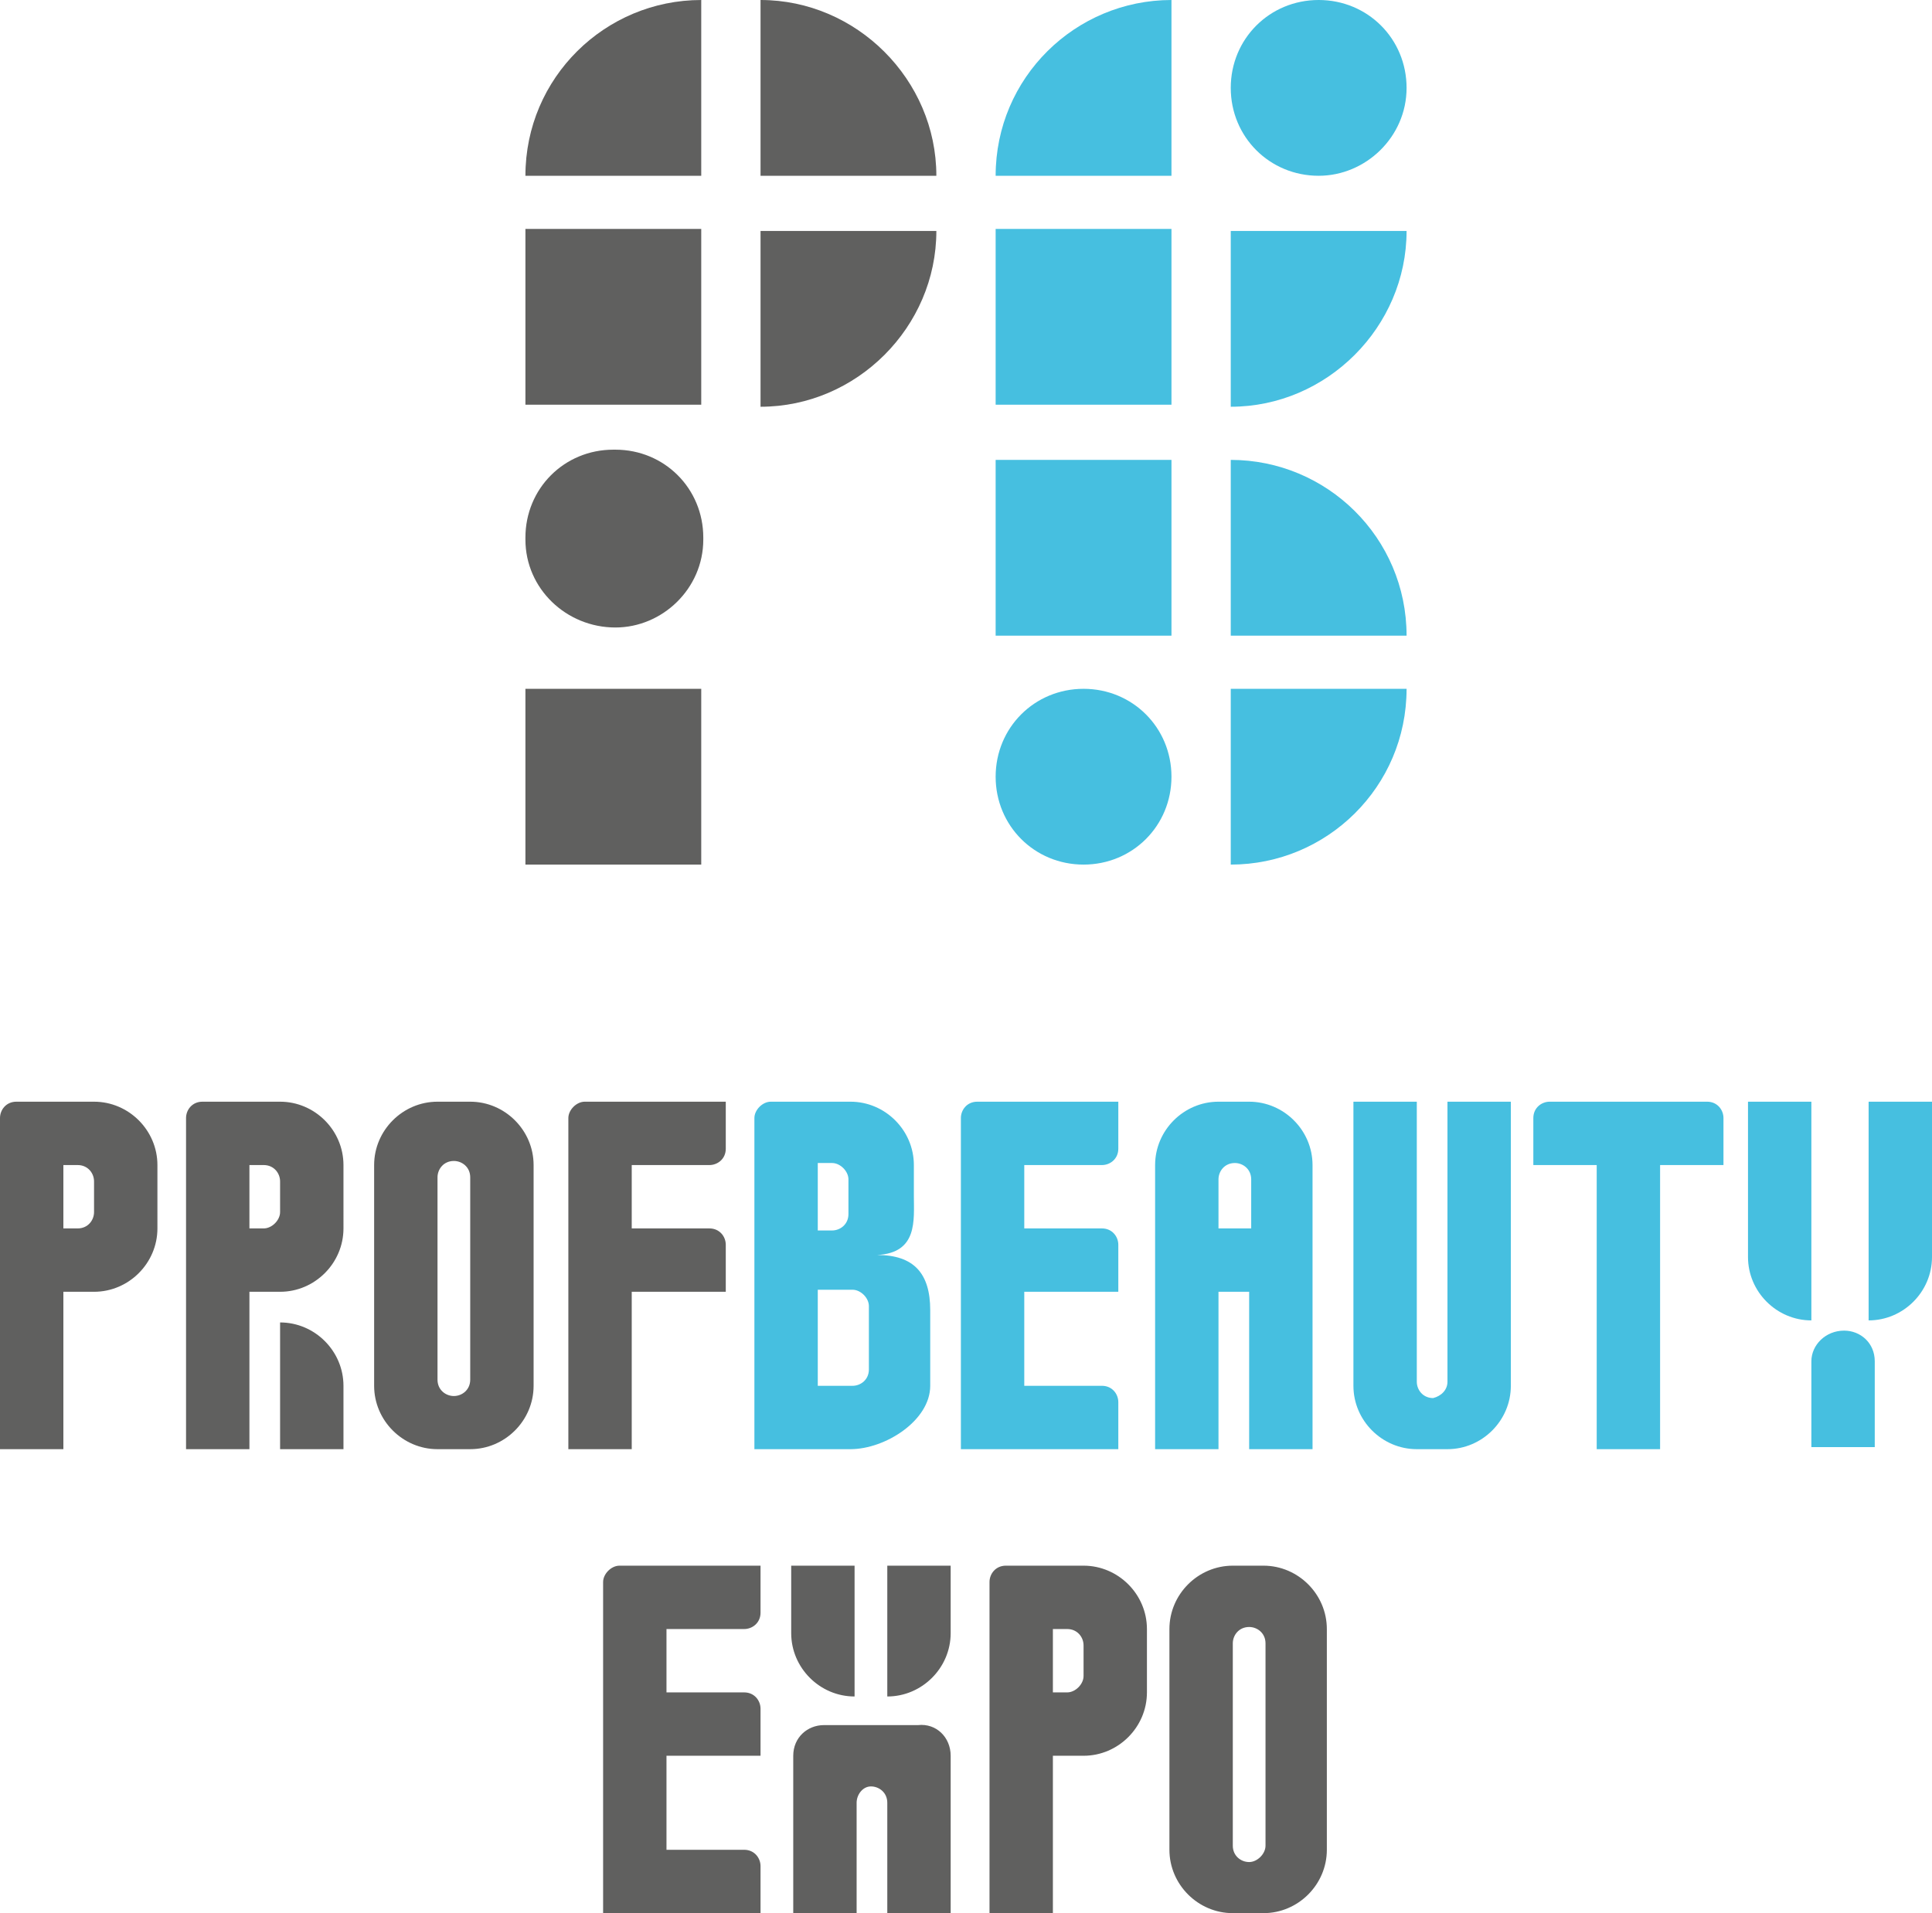<?xml version="1.0" encoding="UTF-8"?> <svg xmlns="http://www.w3.org/2000/svg" xmlns:xlink="http://www.w3.org/1999/xlink" version="1.1" id="Слой_1" x="0px" y="0px" viewBox="0 0 94.5 93.6" style="enable-background:new 0 0 94.5 93.6;" xml:space="preserve"> <style type="text/css"> .st0{fill:#60605F;} .st1{fill:#46BFE0;} </style> <g> <g> <path class="st0" d="M34.3,8.6h-8.6v0c0-4.8,3.9-8.6,8.6-8.6h0V8.6z"></path> <rect x="25.7" y="11.2" class="st0" width="8.6" height="8.6"></rect> <rect x="25.7" y="33.7" class="st0" width="8.6" height="8.6"></rect> <path class="st0" d="M30.1,30.7L30.1,30.7c-2.4,0-4.4-1.9-4.4-4.3v-0.1c0-2.4,1.9-4.3,4.3-4.3h0.1c2.4,0,4.3,1.9,4.3,4.3v0.1 C34.4,28.8,32.4,30.7,30.1,30.7z"></path> <path class="st0" d="M45.8,8.6h-8.6V0h0C41.9,0,45.8,3.9,45.8,8.6L45.8,8.6z"></path> <path class="st1" d="M57.3,8.6h-8.6v0c0-4.8,3.9-8.6,8.6-8.6h0V8.6z"></path> <rect x="48.7" y="11.2" class="st1" width="8.6" height="8.6"></rect> <path class="st1" d="M64.5,8.6L64.5,8.6c-2.4,0-4.3-1.9-4.3-4.3v0c0-2.4,1.9-4.3,4.3-4.3h0c2.4,0,4.3,1.9,4.3,4.3v0 C68.8,6.7,66.8,8.6,64.5,8.6z"></path> <path class="st0" d="M37.2,19.9L37.2,19.9l0-8.6h8.6v0C45.8,16,41.9,19.9,37.2,19.9z"></path> <path class="st1" d="M60.2,19.9L60.2,19.9l0-8.6h8.6v0C68.8,16,64.9,19.9,60.2,19.9z"></path> <rect x="48.7" y="22.5" class="st1" width="8.6" height="8.6"></rect> <path class="st1" d="M68.8,31.1h-8.6v-8.6h0C64.9,22.5,68.8,26.3,68.8,31.1L68.8,31.1z"></path> <path class="st1" d="M53,42.3L53,42.3c-2.4,0-4.3-1.9-4.3-4.3v0c0-2.4,1.9-4.3,4.3-4.3h0c2.4,0,4.3,1.9,4.3,4.3v0 C57.3,40.4,55.4,42.3,53,42.3z"></path> <path class="st1" d="M60.2,42.3L60.2,42.3l0-8.6h8.6v0C68.8,38.5,64.9,42.3,60.2,42.3z"></path> </g> <g> <path class="st0" d="M53,76.6h-1.5h-2.3c-0.5,0-0.8,0.4-0.8,0.8v16.2h3.1v-7.7H53c1.7,0,3.1-1.4,3.1-3.1v-3.1v0 C56.1,78,54.7,76.6,53,76.6z M52.2,82.8h-0.7v-3.1h0.7c0.5,0,0.8,0.4,0.8,0.8V82C53,82.4,52.6,82.8,52.2,82.8z M60.3,76.6 L60.3,76.6c-1.7,0-3.1,1.4-3.1,3.1v10.8c0,1.7,1.4,3.1,3.1,3.1l0,0h1.5h0c1.7,0,3.1-1.4,3.1-3.1V79.7c0-1.7-1.4-3.1-3.1-3.1h0 H60.3z M61.1,91.1L61.1,91.1c-0.4,0-0.8-0.3-0.8-0.8v-9.9c0-0.4,0.3-0.8,0.8-0.8l0,0c0.4,0,0.8,0.3,0.8,0.8v9.9 C61.9,90.7,61.5,91.1,61.1,91.1z M30.3,76.6h2.3h4.6v2.3c0,0.5-0.4,0.8-0.8,0.8h-3.8v3.1h3.8c0.5,0,0.8,0.4,0.8,0.8v2.3h-4.6v4.6 h3.8c0.5,0,0.8,0.4,0.8,0.8v2.3h-4.6h-3.1V77.4C29.5,77,29.9,76.6,30.3,76.6z M41.8,83L41.8,83c-1.7,0-3.1-1.4-3.1-3.1v-3.3h3.1 V83z M43.4,76.6h3.1v3.3c0,1.7-1.4,3.1-3.1,3.1h0V76.6z M46.5,85.9v7.7h-3.1v-5.4c0-0.5-0.4-0.8-0.8-0.8c-0.4,0-0.7,0.4-0.7,0.8 v5.4h-3.1v-7.7c0-0.9,0.7-1.5,1.5-1.5h4.6C45.8,84.3,46.5,85,46.5,85.9z"></path> </g> <g> <path class="st0" d="M4.6,53.9H3.1H0.8c-0.5,0-0.8,0.4-0.8,0.8v16.2h3.1v-7.7h1.5c1.7,0,3.1-1.4,3.1-3.1V57v0 C7.7,55.3,6.3,53.9,4.6,53.9z M3.8,60.1H3.1V57h0.7c0.5,0,0.8,0.4,0.8,0.8v1.5C4.6,59.7,4.3,60.1,3.8,60.1z M13.7,53.9h-1.5H9.9 c-0.5,0-0.8,0.4-0.8,0.8v16.2h3.1v-7.7h1.5c1.7,0,3.1-1.4,3.1-3.1V57v0C16.8,55.3,15.4,53.9,13.7,53.9z M12.9,60.1h-0.7V57h0.7 c0.5,0,0.8,0.4,0.8,0.8v1.5C13.7,59.7,13.3,60.1,12.9,60.1z M21.4,53.9L21.4,53.9c-1.7,0-3.1,1.4-3.1,3.1v10.8 c0,1.7,1.4,3.1,3.1,3.1h0H23h0c1.7,0,3.1-1.4,3.1-3.1V57c0-1.7-1.4-3.1-3.1-3.1h0H21.4z M22.2,68.3L22.2,68.3 c-0.4,0-0.8-0.3-0.8-0.8v-9.9c0-0.4,0.3-0.8,0.8-0.8h0c0.4,0,0.8,0.3,0.8,0.8v9.9C23,68,22.6,68.3,22.2,68.3z M28.6,53.9h2.3h4.6 v2.3c0,0.5-0.4,0.8-0.8,0.8h-3.8v3.1h3.8c0.5,0,0.8,0.4,0.8,0.8v2.3h-4.6v7.7h-3.1V54.7C27.8,54.3,28.2,53.9,28.6,53.9z M13.7,64.7L13.7,64.7c1.7,0,3.1,1.4,3.1,3.1v3.1h-3.1V64.7z"></path> <path class="st1" d="M42.9,61.4c2-0.1,1.8-1.7,1.8-2.9V57c0-1.7-1.4-3.1-3.1-3.1H40h-2.3c-0.4,0-0.8,0.4-0.8,0.8v16.2H40h1.6 c1.7,0,3.9-1.4,3.9-3.1h0v-3.7C45.5,62.3,44.7,61.4,42.9,61.4z M40,56.9h0.7c0.4,0,0.8,0.4,0.8,0.8v1.7c0,0.5-0.4,0.8-0.8,0.8H40 V56.9z M42.5,67c0,0.5-0.4,0.8-0.8,0.8H40v-4.7h1.7c0.4,0,0.8,0.4,0.8,0.8V67z"></path> <path class="st1" d="M47.8,53.9h2.3h4.6v2.3c0,0.5-0.4,0.8-0.8,0.8h-3.8v3.1h3.8c0.5,0,0.8,0.4,0.8,0.8v2.3h-4.6v4.6h3.8 c0.5,0,0.8,0.4,0.8,0.8v2.3h-4.6H47V54.7C47,54.3,47.3,53.9,47.8,53.9z"></path> <path class="st1" d="M70.8,67.6V53.9h3.1v13.9c0,1.7-1.4,3.1-3.1,3.1l0,0h-1.5l0,0c-1.7,0-3.1-1.4-3.1-3.1V53.9h3.1v13.7 c0,0.4,0.3,0.8,0.8,0.8l0,0C70.5,68.3,70.8,68,70.8,67.6z"></path> <path class="st1" d="M61.1,53.9h-1.5c-1.7,0-3.1,1.4-3.1,3.1v13.9h3.1v-7.7h1.5v7.7h3.1V57C64.2,55.3,62.8,53.9,61.1,53.9z M61.1,60.1h-1.5v-2.4c0-0.4,0.3-0.8,0.8-0.8h0c0.4,0,0.8,0.3,0.8,0.8V60.1z"></path> <path class="st1" d="M81.2,53.9h2.3c0.5,0,0.8,0.4,0.8,0.8V57h-3.1v13.9h-3.1V57H75v-2.3c0-0.5,0.4-0.8,0.8-0.8h2.3H81.2z"></path> <path class="st1" d="M88.6,64.6L88.6,64.6c-1.7,0-3.1-1.4-3.1-3.1v-7.6h3.1V64.6z"></path> <path class="st1" d="M91.4,64.6L91.4,64.6c1.7,0,3.1-1.4,3.1-3.1v-7.6h-3.1V64.6z"></path> <path class="st1" d="M88.6,66.6v4.2h3.1v-4.2c0-0.9-0.7-1.5-1.5-1.5l0,0C89.3,65.1,88.6,65.8,88.6,66.6z"></path> </g> </g> </svg> 